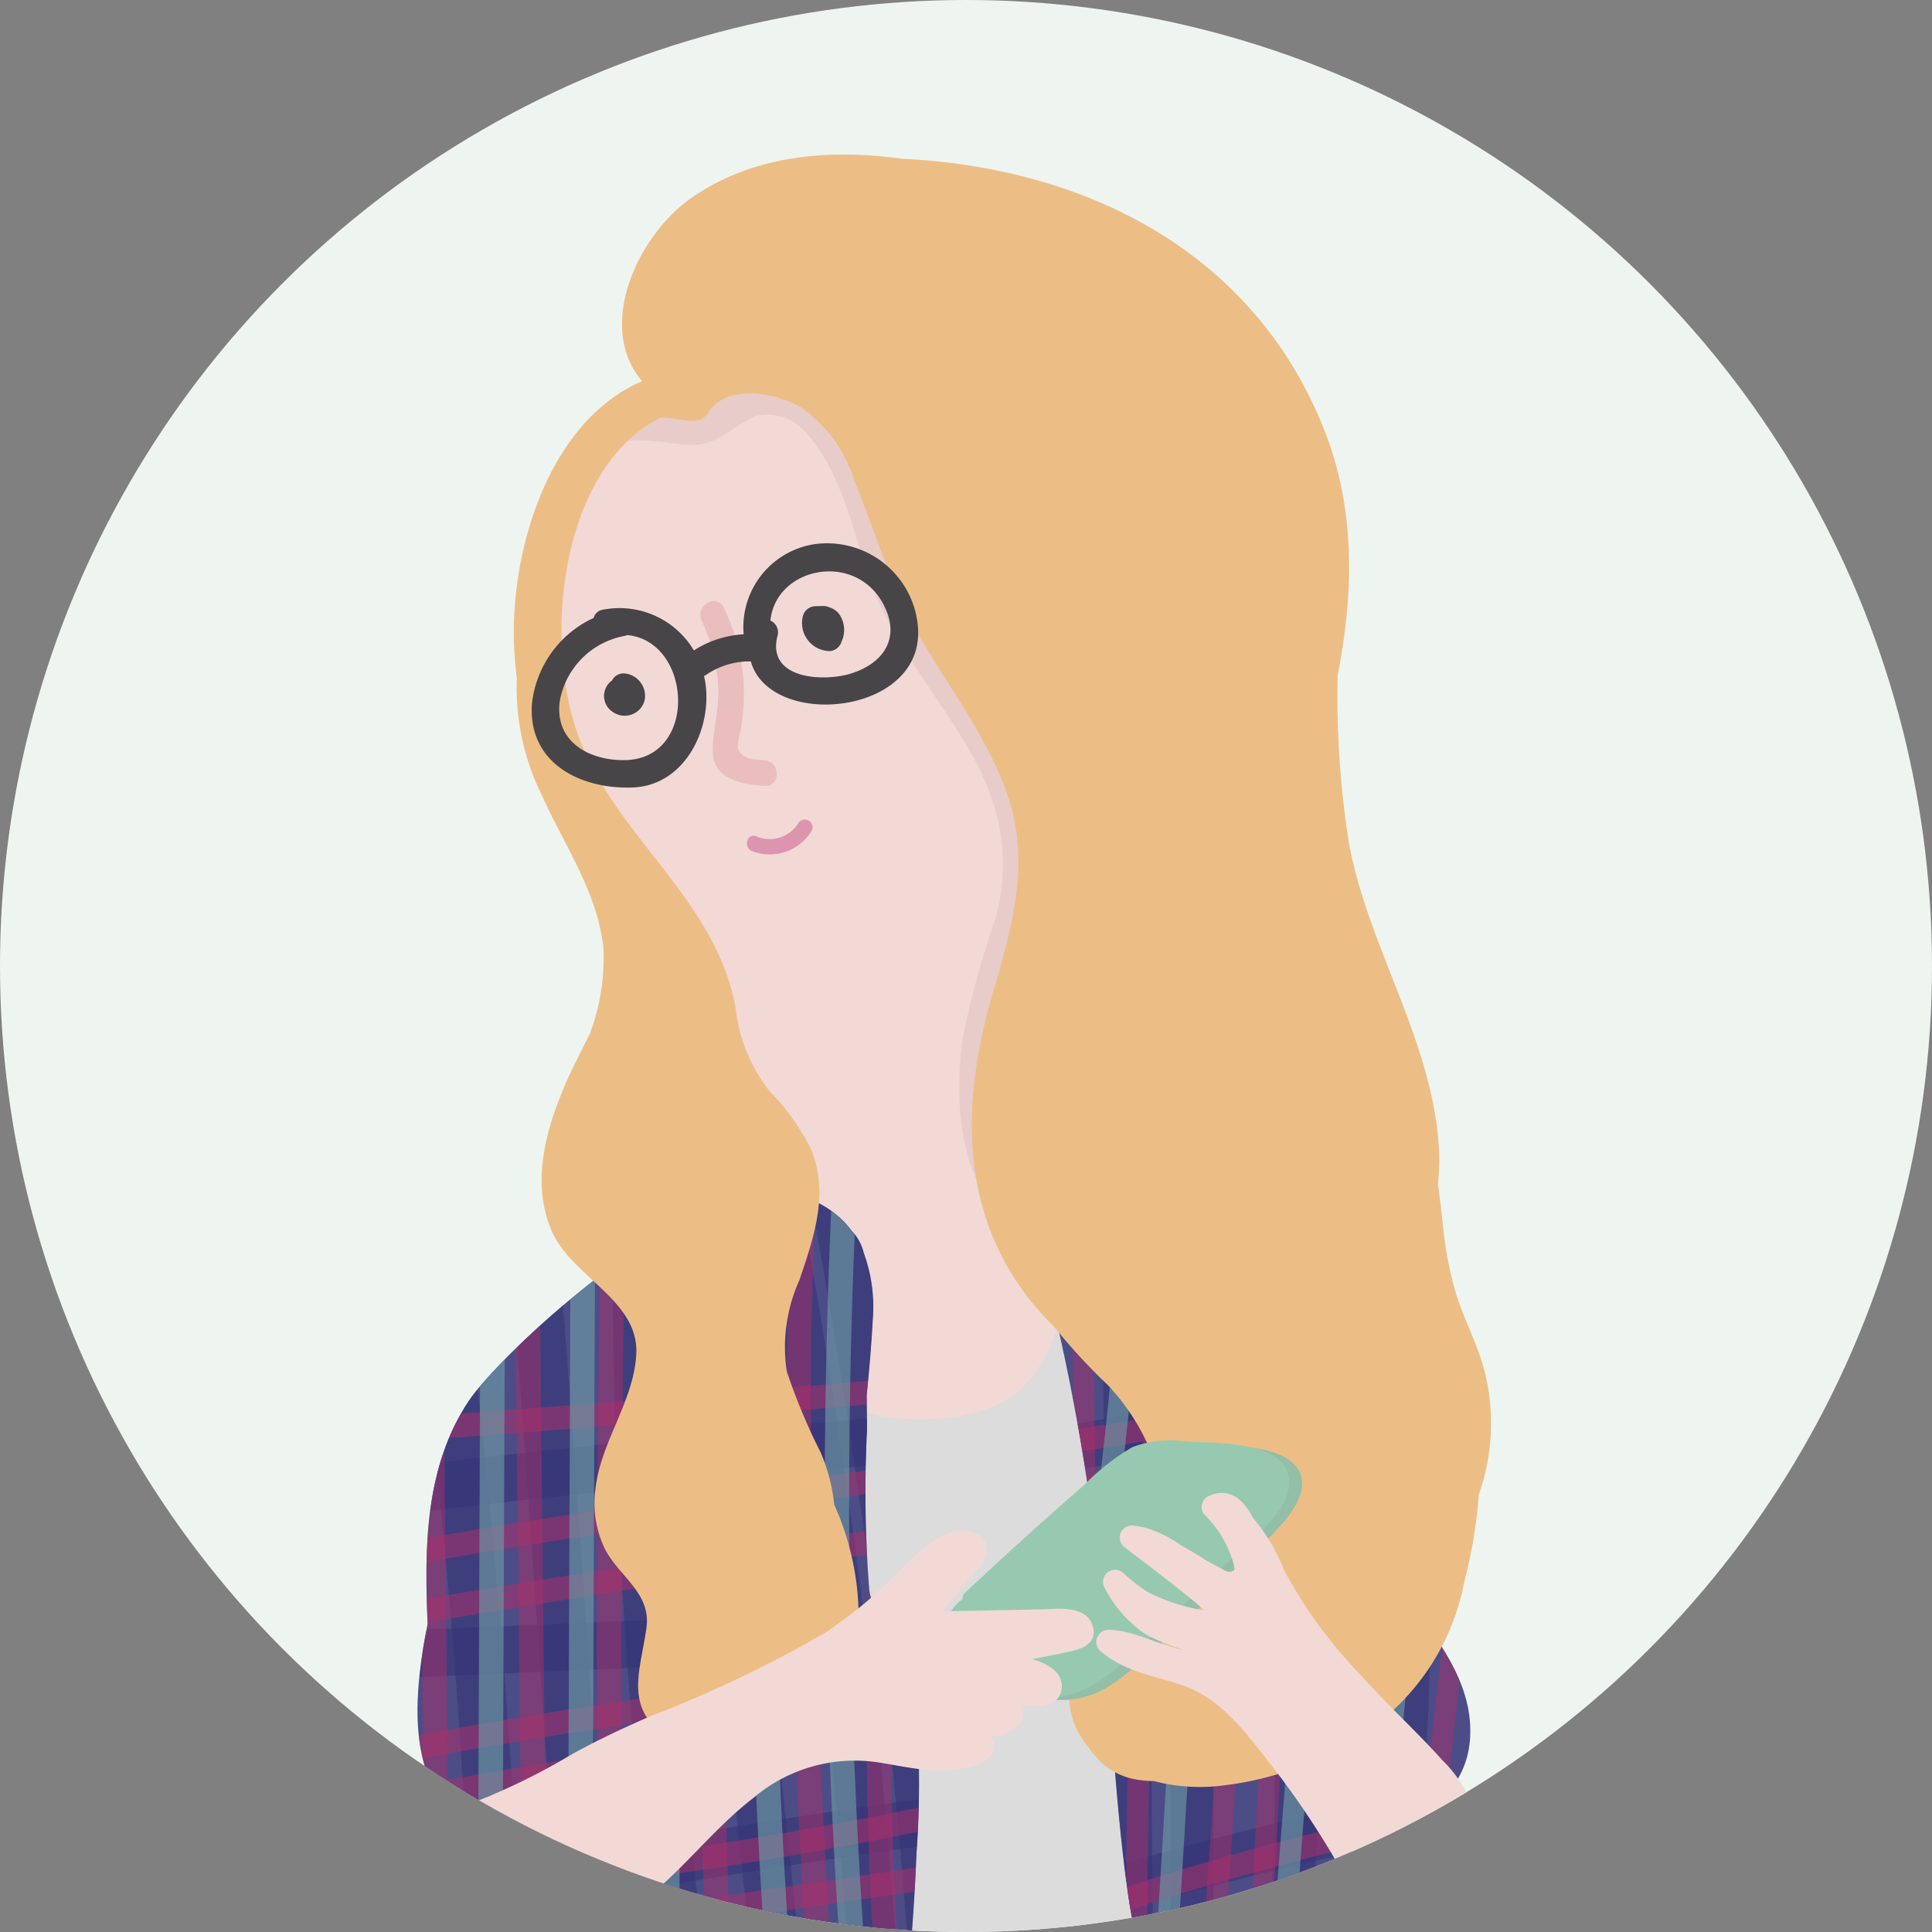 <svg xmlns="http://www.w3.org/2000/svg" xmlns:xlink="http://www.w3.org/1999/xlink" width="100" height="100" viewBox="0 0 100 100"><rect x="0" y="0" width="100" height="100" fill="#808080" stroke="none"/><defs><clipPath id="a"><circle cx="50" cy="50" r="50" transform="translate(175.999 3735)" fill="#eef5f1"/></clipPath><clipPath id="b"><rect width="62.72" height="132.473" fill="none"/></clipPath><clipPath id="d"><path d="M24.072,119.889c-5.035-.055-13.991,8.287-15.6,10.692-2.286,3.427-2.3,7.626-2.13,11.559-.1.481-.191.965-.264,1.455-.379,2.54-.513,5.221.8,7.556,1.238,2.2,3.457,3.577,5.665,4.764a3.139,3.139,0,0,0,.853.314c.394,1.609.795,3.217,1.149,4.838.963,4.409-1.32,8.868-2.858,12.92-.723,1.907-2,4.118-1.9,6.2.13,2.808,2.844,3.925,5.018,5.2,1.818,1.071,3.617,2.336,5.54,3.226a4.034,4.034,0,0,0,3.717-.017c1.238-.7,1.615-2.085,2.012-3.311A117.533,117.533,0,0,0,31.651,154a51.283,51.283,0,0,0,.009-7.177,9.953,9.953,0,0,0-1.046-3.762c-.477-.9-1.266-1.656-1.412-2.682a65.8,65.8,0,0,1-.113-8.348q-.009-.864-.018-1.726c.132-1.311.247-2.623.316-3.939a8.176,8.176,0,0,0-.477-3.473,2.431,2.431,0,0,0-.621-1.119,4.719,4.719,0,0,0-1.235-1.155,4.555,4.555,0,0,0-2.507-.755c-.159,0-.317.009-.475.024" transform="translate(-5.822 -119.865)" fill="none"/></clipPath><clipPath id="e"><rect width="5.188" height="37.632" fill="none"/></clipPath><clipPath id="f"><rect width="6.946" height="68.511" fill="none"/></clipPath><clipPath id="g"><rect width="9.493" height="77.102" fill="none"/></clipPath><clipPath id="h"><rect width="10.805" height="69.443" fill="none"/></clipPath><clipPath id="i"><rect width="10.856" height="62.278" fill="none"/></clipPath><clipPath id="k"><rect width="31.749" height="5.441" fill="none"/></clipPath><clipPath id="l"><rect width="34.027" height="3.8" fill="none"/></clipPath><clipPath id="m"><rect width="32.894" height="7.424" fill="none"/></clipPath><clipPath id="n"><rect width="27.343" height="4.602" fill="none"/></clipPath><clipPath id="o"><rect width="31.338" height="2.786" fill="none"/></clipPath><clipPath id="p"><rect width="33.531" height="4.45" fill="none"/></clipPath><clipPath id="q"><rect width="1.653" height="36.777" fill="none"/></clipPath><clipPath id="s"><rect width="2.319" height="73.128" fill="none"/></clipPath><clipPath id="t"><rect width="2.786" height="22.141" fill="none"/></clipPath><clipPath id="u"><rect width="3.617" height="81.856" fill="none"/></clipPath><clipPath id="v"><rect width="3.273" height="69.62" fill="none"/></clipPath><clipPath id="w"><rect width="3.37" height="51.801" fill="none"/></clipPath><clipPath id="x"><rect width="26.115" height="2.207" fill="none"/></clipPath><clipPath id="y"><rect width="30.142" height="2.106" fill="none"/></clipPath><clipPath id="ab"><rect width="23.47" height="2.467" fill="none"/></clipPath><clipPath id="ac"><rect width="24.684" height="2.926" fill="none"/></clipPath><clipPath id="ad"><rect width="29.165" height="5.334" fill="none"/></clipPath><clipPath id="ae"><rect width="29.543" height="5.757" fill="none"/></clipPath><clipPath id="af"><rect width="27.342" height="4.933" fill="none"/></clipPath><clipPath id="ag"><rect width="27.342" height="4.932" fill="none"/></clipPath><clipPath id="ah"><rect width="25.4" height="4.897" fill="none"/></clipPath><clipPath id="aj"><rect width="26.768" height="3.257" fill="none"/></clipPath><clipPath id="ak"><rect width="2.602" height="25.24" fill="none"/></clipPath><clipPath id="al"><rect width="1.516" height="64.088" fill="none"/></clipPath><clipPath id="an"><rect width="4.19" height="76.918" fill="none"/></clipPath><clipPath id="ao"><rect width="6.68" height="80.143" fill="none"/></clipPath><clipPath id="aq"><path d="M82.218,110.565a2.557,2.557,0,0,0-1.776,2.255,2.888,2.888,0,0,0-1.378,2.125A2.49,2.49,0,0,0,77.636,118a110.8,110.8,0,0,1,3.017,16.6c.575,5.406.7,10.863,1.467,16.245.779,5.457,2.918,10.169,4.915,15.2A75.013,75.013,0,0,1,91.3,181.8a2.559,2.559,0,0,0,2.407,1.952c2.211.161,5.035.159,6.9-1.3,2.356-1.855,1.4-4.6.7-7.08l-4.688-16.59c-.991-3.508-2.008-7.014-3-10.53a10.237,10.237,0,0,0,1.491-.381c2.244-.759,4.54-2.3,4.723-5.038.162-2.412-1.14-4.356-2.422-6.192a15.586,15.586,0,0,1-2.371-5.3c-1-4-1.1-8.2-2.334-12.139-1.329-4.233-4.377-8.849-8.793-8.849a6.813,6.813,0,0,0-1.692.219" transform="translate(-77.531 -110.346)" fill="none"/></clipPath><clipPath id="ar"><rect width="2.883" height="56.045" fill="none"/></clipPath><clipPath id="as"><rect width="2.3" height="67.859" fill="none"/></clipPath><clipPath id="at"><rect width="3.47" height="74.667" fill="none"/></clipPath><clipPath id="au"><rect width="3.907" height="65.953" fill="none"/></clipPath><clipPath id="aw"><rect width="3.494" height="30.775" fill="none"/></clipPath><clipPath id="ax"><rect width="20.564" height="7.55" fill="none"/></clipPath><clipPath id="ay"><rect width="25.186" height="4.946" fill="none"/></clipPath><clipPath id="az"><rect width="22.125" height="6.499" fill="none"/></clipPath><clipPath id="ba"><rect width="22.143" height="6.965" fill="none"/></clipPath><clipPath id="bb"><rect width="22.262" height="8.316" fill="none"/></clipPath><clipPath id="bc"><rect width="21.263" height="7.162" fill="none"/></clipPath><clipPath id="bd"><rect width="20.384" height="9.638" fill="none"/></clipPath><clipPath id="be"><rect width="1.388" height="26.102" fill="none"/></clipPath><clipPath id="bf"><rect width="4.198" height="51.955" fill="none"/></clipPath><clipPath id="bg"><rect width="4.692" height="62.399" fill="none"/></clipPath><clipPath id="bh"><rect width="4.62" height="65.653" fill="none"/></clipPath><clipPath id="bi"><rect width="2.131" height="66.132" fill="none"/></clipPath><clipPath id="bj"><rect width="5.299" height="55.625" fill="none"/></clipPath><clipPath id="bk"><rect width="22.156" height="4.343" fill="none"/></clipPath><clipPath id="bl"><rect width="23.026" height="4.522" fill="none"/></clipPath><clipPath id="bm"><rect width="18.576" height="5.395" fill="none"/></clipPath><clipPath id="bn"><rect width="17.456" height="6.772" fill="none"/></clipPath><clipPath id="bo"><rect width="22.711" height="7.836" fill="none"/></clipPath><clipPath id="bp"><rect width="21.014" height="7.85" fill="none"/></clipPath><clipPath id="bq"><rect width="19.98" height="6.205" fill="none"/></clipPath><clipPath id="br"><rect width="18.523" height="7.183" fill="none"/></clipPath><clipPath id="bs"><rect width="18.433" height="7.804" fill="none"/></clipPath><clipPath id="bt"><rect width="18.805" height="8.291" fill="none"/></clipPath><clipPath id="bu"><rect width="16.507" height="6.665" fill="none"/></clipPath><clipPath id="bv"><rect width="18.145" height="6.743" fill="none"/></clipPath><clipPath id="bw"><rect width="16.394" height="6.431" fill="none"/></clipPath><clipPath id="bx"><rect width="17.057" height="6.414" fill="none"/></clipPath><clipPath id="by"><rect width="4.981" height="55.971" fill="none"/></clipPath><clipPath id="bz"><rect width="5.09" height="68.767" fill="none"/></clipPath><clipPath id="ca"><rect width="6.009" height="64.636" fill="none"/></clipPath><clipPath id="cb"><rect width="5.427" height="56.651" fill="none"/></clipPath><clipPath id="cc"><rect width="3.338" height="30.299" fill="none"/></clipPath></defs><g transform="translate(-205 -3324)"><circle cx="50" cy="50" r="50" transform="translate(205 3324)" fill="#eef5f1"/><g transform="translate(29.001 -411)" clip-path="url(#a)"><g transform="translate(194.999 3743)"><g clip-path="url(#b)"><g clip-path="url(#b)"><path d="M97.6,238.2a5.347,5.347,0,0,1-3.951-3.984c-.158-.665-1.183-.384-1.025.282a6.285,6.285,0,0,0,2.238,3.514,6.466,6.466,0,0,0,1.953,1.069,16.292,16.292,0,0,0,2.076.24c.15.393.724.59.929.114.6-1.394-1.489-1.064-2.22-1.236" transform="translate(-51.048 -128.899)" fill="#a6aeaf"/><path d="M43.653,233.124c-.3,2.769-3.407,4.348-5.683,5.407-.62.289-.081,1.2.536.918,2.724-1.268,5.854-3.07,6.21-6.325.074-.679-.99-.674-1.063,0" transform="translate(-20.779 -128.227)" fill="#a6aeaf"/><path d="M73.394,139.356a18.576,18.576,0,0,0-2.77-9.628c.012-.292.023-.584.023-.874,0-3.089-1.615-6.739-5.529-6.139-2.975.455-3.789,3.171-6.082,4.577a8.257,8.257,0,0,1-6.223,1.049c-2.749-.684-4.311-2.717-6.648-4.018-2.755-1.535-6.337-.609-7.306,2.431a6.6,6.6,0,0,0,.157,4.178c.011,4.523,2.072,8.792,2.049,13.325C41.041,149.231,39.2,154,38.1,158.816a23.518,23.518,0,0,0-.8,7.709,5.7,5.7,0,0,0,4.584,5.382c4.905,1.405,10.244,2.541,15.383,1.924a19.738,19.738,0,0,0,7.364-2.378,24.955,24.955,0,0,0,5.774-4.113c2.029-2.155.918-5.307.326-7.8a31.125,31.125,0,0,1-1.238-7.122c0-2.281.952-4.151,1.937-6.178a16.7,16.7,0,0,0,1.969-6.88" transform="translate(-20.514 -67.61)" fill="#dcdcdc"/><path d="M68.619,230.664a24.943,24.943,0,0,1-5.6,1.6,41.193,41.193,0,0,1-6.417.971c-4.186.21-7.994-1.146-11.772-2.794-.776-.338-1.453.806-.67,1.147,3.992,1.742,8.02,3.193,12.442,2.975a43.15,43.15,0,0,0,6.77-1.018,26.255,26.255,0,0,0,5.912-1.731c.772-.365.1-1.511-.67-1.147" transform="translate(-24.154 -126.992)" fill="#a6aeaf"/><path d="M44.163,60.2a6.328,6.328,0,0,0-.844-2.035c4.318-4.337,4.754-12.227,2.745-17.959a34.488,34.488,0,0,0-7-11.562c-2.606-2.893-6.389-5.923-10.5-5.976-.113,0-.22.005-.329.011a1.33,1.33,0,0,1-.885,1.59,9.448,9.448,0,0,0-3.73,2.647,1.206,1.206,0,0,1-1.414.27,3.5,3.5,0,0,1-1.007.71c-2.492,3.824-2.594,8.37-2.317,13.014.458.218-.041.893.174,1.509.575,1.644,1.357,3.214,1.906,4.858q.552,1.042,1.176,2.053a1.9,1.9,0,0,1,.291,1.309c.7.795,1.365,1.621,2.1,2.389a1.84,1.84,0,0,1,1.444.963,5.33,5.33,0,0,0,.775,1.229,1.961,1.961,0,0,1-.158,2.95,16.191,16.191,0,0,0,3.279,1.981,38.78,38.78,0,0,0,3.061,14.433A5.674,5.674,0,0,0,37.774,77.9c1.983.2,4.537-.047,6.165-1.279A7.077,7.077,0,0,0,46.3,71.048a34.509,34.509,0,0,0-1.225-7.178q-.393-1.85-.916-3.671" transform="translate(-10.351 -12.495)" fill="#f2d9d6"/><path d="M48.1,50.309a3.392,3.392,0,0,0-.17-.337,10.549,10.549,0,0,0-.555-2.678q-.438-1.562-.9-3.118a.852.852,0,0,0-.038-.124c-.243-.8-.492-1.6-.753-2.4-.677-2.064-1.42-4.139-2.29-6.154a.849.849,0,0,0-.085-.368c-.249-.518-.515-1.039-.8-1.558-.45-.919-.932-1.819-1.458-2.692a13.34,13.34,0,0,0-4.932-5.045.748.748,0,0,0-.5-.4A10.054,10.054,0,0,0,34.6,25.2c-.2-.061-.4-.115-.6-.162a6.384,6.384,0,0,0-5.387,1.04l-.089.042a.7.7,0,0,0-.359.378q-.14.153-.267.323a.254.254,0,0,0-.106.1l-.01.016c-1.891-.181-3.62.443-4.386,2.283-.394.946,1.147,1.358,1.537.424.855-2.054,3.6-.7,5.195-.951,1.086-.174,1.892-1.078,2.867-1.467a2.648,2.648,0,0,1,2.6.892c2.2,2.437,2.56,6.306,3.96,9.2,1.287,2.664,3.215,4.943,4.65,7.521a15.566,15.566,0,0,1,.814,1.718c0,.02.006.038.013.057a10.47,10.47,0,0,1,.366,6.592A48.917,48.917,0,0,0,43.7,59.347c-.444,3.143-.285,7.425,2.353,9.633.781.654,1.914-.468,1.127-1.127-2.931-2.454-2.256-7.72-1.287-10.934a38.066,38.066,0,0,0,1.445-5.177.28.28,0,0,0,.166-.122,2.9,2.9,0,0,0,.206-.424.632.632,0,0,0,.39-.887" transform="translate(-12.858 -13.701)" fill="#e7ccc9"/><path d="M70.352,238.03c-.139-.669-1.163-.386-1.025.282.843,4.068-.431,8.178-.072,12.275.059.676,1.122.682,1.062,0-.368-4.2.9-8.381.034-12.558" transform="translate(-38.14 -131)" fill="#a6aeaf"/><path d="M74.443,246.818a.811.811,0,0,0-.8.8v.133a.8.8,0,0,0,1.594,0v-.133a.806.806,0,0,0-.8-.8" transform="translate(-40.596 -136.055)" fill="#5c5446"/><path d="M74.181,253.33a.8.8,0,0,0,0,1.594.8.8,0,0,0,0-1.594" transform="translate(-40.467 -139.645)" fill="#5c5446"/><path d="M73.885,259.84a.8.8,0,0,0,0,1.594.8.8,0,0,0,0-1.594" transform="translate(-40.304 -143.234)" fill="#5c5446"/><path d="M29.252,60.351a1.153,1.153,0,0,0-.916-.513.663.663,0,0,0-.59.366.986.986,0,0,0,.075,1.655,1.066,1.066,0,0,0,1.6-.587,1.137,1.137,0,0,0-.168-.92" transform="translate(-15.066 -32.984)" fill="#474548"/><path d="M52.014,52.413a1.1,1.1,0,0,0-.493-.289l-.025-.009h0a.61.61,0,0,0-.236-.044l-.417.009a.683.683,0,0,0-.64.487,1.454,1.454,0,0,0,1.353,1.837.68.68,0,0,0,.64-.487,1.429,1.429,0,0,0-.181-1.505" transform="translate(-27.639 -28.704)" fill="#474548"/><path d="M41.748,59.734c-.442-.031-1.138-.045-1.347-.557-.105-.257.123-.923.161-1.222a11.834,11.834,0,0,0,.116-2.207,10.69,10.69,0,0,0-1.034-3.915c-.36-.774-1.506-.1-1.147.67a9.038,9.038,0,0,1,.866,3.464c.045,1.091-.268,2.133-.289,3.211-.03,1.5,1.41,1.8,2.675,1.885.853.058.85-1.27,0-1.328" transform="translate(-21.183 -28.383)" fill="#eabebc"/><path d="M46.486,76.837a1.748,1.748,0,0,1-2.191.7c-.475-.193-.681.577-.212.768a2.534,2.534,0,0,0,3.091-1.07.4.4,0,0,0-.688-.4" transform="translate(-24.154 -42.25)" fill="#dd95af"/></g><g transform="translate(2.612 53.791)"><g clip-path="url(#d)"><path d="M31.659,146.778a9.954,9.954,0,0,0-1.046-3.762c-.477-.9-1.266-1.655-1.411-2.682a65.723,65.723,0,0,1-.113-8.349q-.009-.863-.018-1.726c.132-1.311.247-2.623.316-3.939a8.178,8.178,0,0,0-.477-3.472,2.432,2.432,0,0,0-.621-1.119,4.727,4.727,0,0,0-1.235-1.155,4.549,4.549,0,0,0-2.982-.731c-5.035-.055-13.991,8.286-15.6,10.692-2.286,3.427-2.3,7.626-2.13,11.559-.1.481-.191.965-.264,1.455-.379,2.54-.513,5.221.8,7.557,1.238,2.2,3.457,3.578,5.665,4.764a3.136,3.136,0,0,0,.853.313c.394,1.609.795,3.219,1.149,4.839.963,4.409-1.32,8.868-2.858,12.92-.723,1.906-2,4.118-1.9,6.2.13,2.808,2.845,3.925,5.018,5.205,1.818,1.071,3.617,2.336,5.54,3.226a4.035,4.035,0,0,0,3.717-.017c1.238-.7,1.615-2.086,2.012-3.312a117.53,117.53,0,0,0,5.575-31.288,51.289,51.289,0,0,0,.009-7.177" transform="translate(-5.821 -119.839)" fill="#4c4d87"/><g transform="translate(0.316 6.801)" opacity="0.56"><g clip-path="url(#e)"><path d="M9.074,136.184c-.18-1.545-2.722-1.563-2.54,0q2.055,17.587,2.638,35.287c.052,1.569,2.592,1.576,2.54,0q-.582-17.688-2.638-35.287" transform="translate(-6.525 -135.019)" fill="#333275"/></g></g><g transform="translate(4.835 2.674)" opacity="0.56"><g clip-path="url(#f)"><path d="M19.139,127c-.123-1.559-2.663-1.572-2.54,0,1.73,22.035,3,44.1,4.4,66.161.1,1.563,2.64,1.573,2.54,0-1.4-22.056-2.67-44.126-4.4-66.161" transform="translate(-16.595 -125.824)" fill="#333275"/></g></g><g transform="translate(10.11 -1.625)" opacity="0.56"><g clip-path="url(#g)"><path d="M37.826,191.81c-3.74-24.641-7.448-49.417-6.88-74.387.036-1.574-2.5-1.573-2.54,0-.572,25.186,3.2,50.182,6.971,75.037.236,1.551,2.683.891,2.449-.65" transform="translate(-28.349 -116.243)" fill="#333275"/></g></g><g transform="translate(13.909 -1.61)" opacity="0.56"><g clip-path="url(#h)"><path d="M47.563,184.214c-3.283-10.662-4.3-21.909-5.483-32.929q-1.81-16.878-2.721-33.829c-.085-1.565-2.625-1.575-2.54,0q.935,17.247,2.786,34.433c1.194,11.031,2.222,22.3,5.509,32.975.464,1.5,2.915.864,2.449-.65" transform="translate(-36.817 -116.278)" fill="#333275"/></g></g><g transform="translate(16.858 -3.144)" opacity="0.56"><g clip-path="url(#i)"><path d="M54.2,173.621c-2.644-9.712-2.777-19.895-3.866-29.833q-1.654-15.1-4.47-30.046c-.29-1.546-2.738-.89-2.449.65q2.855,15.2,4.507,30.579c1.04,9.771,1.23,19.754,3.828,29.3a1.27,1.27,0,0,0,2.449-.65" transform="translate(-43.387 -112.86)" fill="#333275"/></g></g><g transform="translate(19.98 -3.144)" opacity="0.56"><g transform="translate(0)"><g clip-path="url(#i)"><path d="M61.151,173.621c-2.644-9.712-2.777-19.895-3.866-29.833q-1.654-15.1-4.47-30.046c-.29-1.546-2.738-.89-2.449.65q2.855,15.2,4.507,30.579c1.04,9.771,1.23,19.754,3.828,29.3a1.27,1.27,0,0,0,2.449-.65" transform="translate(-50.343 -112.86)" fill="#333275"/></g></g></g><g transform="translate(-2.612 11.21)" opacity="0.56"><g clip-path="url(#k)"><path d="M30.532,144.85q-14.686,1.26-29.323,2.981c-1.6.188-1.621,2.635,0,2.444q14.635-1.721,29.323-2.981c1.615-.139,1.63-2.584,0-2.444" transform="translate(0 -144.844)" fill="#333275"/></g></g><g transform="translate(-2.168 21.257)" opacity="0.56"><g transform="translate(0)"><g clip-path="url(#l)"><path d="M33.793,167.234,2.214,168.587a1.222,1.222,0,1,0,0,2.444l31.579-1.353a1.222,1.222,0,1,0,0-2.444" transform="translate(-0.99 -167.233)" fill="#333275"/></g></g></g><g transform="translate(-0.755 30.669)" opacity="0.56"><g clip-path="url(#m)"><path d="M35.826,188.219q-15.485,1.936-30.775,5.024c-1.6.324-.922,2.681.675,2.357q14.944-3.03,30.1-4.937c1.6-.2,1.619-2.647,0-2.444" transform="translate(-4.139 -188.207)" fill="#333275"/></g></g><g transform="translate(4.505 42.423)" opacity="0.56"><g clip-path="url(#n)"><path d="M41.982,214.4q-12.477.823-24.91,2.146c-1.607.171-1.625,2.617,0,2.444q12.431-1.323,24.91-2.146c1.621-.107,1.634-2.552,0-2.444" transform="translate(-15.86 -214.399)" fill="#333275"/></g></g><g transform="translate(2.436 52.75)" opacity="0.56"><g clip-path="url(#o)"><path d="M41.36,237.41q-14.444-.013-28.885.341a1.222,1.222,0,1,0,0,2.444q14.44-.354,28.885-.341a1.222,1.222,0,1,0,0-2.444" transform="translate(-11.249 -237.41)" fill="#333275"/></g></g><g transform="translate(-0.095 60.459)" opacity="0.56"><g transform="translate(0 0)"><g clip-path="url(#p)"><path d="M37.919,256.591q-15.554-.865-31.089-2c-1.63-.119-1.622,2.326,0,2.444q15.535,1.134,31.089,2c1.633.091,1.627-2.354,0-2.444" transform="translate(-5.611 -254.588)" fill="#333275"/></g></g></g><g transform="translate(5.029 2.028)" opacity="0.51"><g clip-path="url(#q)"><path d="M18.3,124.974a.636.636,0,0,0-1.27,0q.191,17.8.383,35.6a.637.637,0,0,0,1.27,0l-.384-35.6" transform="translate(-17.028 -124.384)" fill="#a73069"/></g></g><g transform="translate(0 2.023)" opacity="0.51"><g clip-path="url(#q)"><path d="M7.091,124.964a.636.636,0,0,0-1.27,0q.192,17.8.383,35.6a.637.637,0,0,0,1.27,0l-.384-35.6" transform="translate(-5.822 -124.374)" fill="#a73069"/></g></g><g transform="translate(9.283 -1.027)" opacity="0.51"><g clip-path="url(#s)"><path d="M28.013,118.167c.016-.787-1.254-.787-1.27,0q-.734,35.977.812,71.949c.034.784,1.3.788,1.27,0q-1.546-35.953-.812-71.949" transform="translate(-26.507 -117.577)" fill="#a73069"/></g></g><g transform="translate(4.934 47.25)" opacity="0.51"><g clip-path="url(#t)"><path d="M19.462,245.474q-.131-1.342-.251-2.686-.254-2.837-.464-5.676-.42-5.679-.661-11.369c-.034-.784-1.3-.788-1.27,0q.226,5.24.6,10.472.181,2.541.4,5.08.1,1.194.212,2.388c.025.271.354,1.858.374,2.474a.636.636,0,0,0-.093.174.679.679,0,0,0,0,.531.656.656,0,0,0,1.16.146c.285-.36.031-1.161-.006-1.534" transform="translate(-16.816 -225.154)" fill="#a73069"/></g></g><g transform="translate(14.057 -4.847)" opacity="0.51"><g clip-path="url(#u)"><path d="M38.644,127.557q-.155-8.95-.228-17.9a.636.636,0,0,0-1.27,0q.259,31.4,1.534,62.791.364,8.945.812,17.885c.039.783,1.309.788,1.27,0q-1.566-31.369-2.118-62.775" transform="translate(-37.146 -109.065)" fill="#a73069"/></g></g><g transform="translate(19.086 -4.073)" opacity="0.51"><g transform="translate(0)"><g clip-path="url(#v)"><path d="M50.108,111.376c.056-.785-1.214-.782-1.27,0-1.63,22.827,1.343,45.62,1.517,68.442a.637.637,0,0,0,1.27,0C51.451,157,48.478,134.2,50.108,111.376" transform="translate(-48.352 -110.789)" fill="#a73069"/></g></g></g><g transform="translate(23.252 2.338)" opacity="0.51"><g clip-path="url(#w)"><path d="M60.994,176.109c-3.07-16.663-2.134-33.643-1.176-50.447.044-.786-1.225-.784-1.27,0-.964,16.921-1.869,33.993,1.222,50.772.142.773,1.366.446,1.224-.325" transform="translate(-57.635 -125.074)" fill="#a73069"/></g></g><g transform="translate(3.068 50.133)" opacity="0.57"><g clip-path="url(#x)"><path d="M37.975,231.588a95.812,95.812,0,0,1-24.713.349c-.81-.092-.8,1.13,0,1.222a97.04,97.04,0,0,0,25.05-.393c.805-.118.463-1.3-.337-1.178" transform="translate(-12.657 -231.58)" fill="#a73069"/></g></g><g transform="translate(2.417 52.453)" opacity="0.57"><g clip-path="url(#y)"><path d="M41.254,237.695l-.477-.672c-.407-.574-1.319-.155-1.193.4q-13.88.436-27.762-.064a.611.611,0,1,0,0,1.222q14.437.523,28.884.03a.617.617,0,0,0,.548-.92" transform="translate(-11.209 -236.748)" fill="#a73069"/></g></g><g transform="translate(-0.767 63.357)" opacity="0.57"><g clip-path="url(#y)"><path d="M34.157,261.993l-.477-.672c-.407-.574-1.319-.155-1.193.4q-13.88.436-27.763-.064a.611.611,0,1,0,0,1.222q14.438.523,28.884.03a.616.616,0,0,0,.548-.919" transform="translate(-4.112 -261.046)" fill="#a73069"/></g></g><g transform="translate(-0.767 60.435)" opacity="0.57"><g transform="translate(0 0)"><g clip-path="url(#y)"><path d="M34.157,255.482l-.477-.672c-.407-.574-1.319-.155-1.193.4q-13.88.436-27.763-.064a.611.611,0,1,0,0,1.222q14.438.523,28.884.03a.616.616,0,0,0,.548-.92" transform="translate(-4.112 -254.535)" fill="#a73069"/></g></g></g><g transform="translate(5.269 43.169)" opacity="0.57"><g clip-path="url(#ab)"><path d="M40.235,216.069a126.564,126.564,0,0,1-22.061,1.164.611.611,0,1,0,0,1.222,128.453,128.453,0,0,0,22.4-1.207c.806-.114.463-1.292-.337-1.178" transform="translate(-17.562 -216.061)" fill="#a73069"/></g></g><g transform="translate(5.118 40.501)" opacity="0.57"><g clip-path="url(#ac)"><path d="M41.3,210.118q-11.7,1.259-23.466,1.7a.611.611,0,1,0,0,1.222q11.762-.44,23.466-1.7c.8-.086.812-1.309,0-1.222" transform="translate(-17.225 -210.114)" fill="#a73069"/></g></g><g transform="translate(2.468 34.106)" opacity="0.57"><g clip-path="url(#ad)"><path d="M39.863,195.872l-27.96,4.1c-.8.117-.766,1.34.042,1.222l27.96-4.1c.8-.117.766-1.34-.043-1.222" transform="translate(-11.322 -195.864)" fill="#a73069"/></g></g><g transform="translate(2.119 30.697)" opacity="0.57"><g clip-path="url(#ae)"><path d="M39.93,188.566a.651.651,0,0,0-.717-.281A213.215,213.215,0,0,1,11.151,192.8c-.806.075-.814,1.3,0,1.222a215.809,215.809,0,0,0,27.492-4.357.646.646,0,0,0,1.058.293,1.069,1.069,0,0,0,.229-1.391" transform="translate(-10.543 -188.269)" fill="#a73069"/></g></g><g transform="translate(-1.377 24.46)" opacity="0.57"><g clip-path="url(#af)"><path d="M29.46,174.375Q16.242,175.648,3.2,178.124c-.8.152-.418,1.317.378,1.166q12.476-2.365,25.131-3.613a.6.6,0,0,0,.483.04l.482-.149a.611.611,0,0,0-.21-1.194" transform="translate(-2.754 -174.371)" fill="#a73069"/></g></g><g transform="translate(-0.688 26.927)" opacity="0.57"><g clip-path="url(#ag)"><path d="M30.994,179.871Q17.776,181.144,4.73,183.62c-.8.152-.418,1.317.378,1.166q12.476-2.365,25.131-3.613a.6.6,0,0,0,.483.04l.482-.149a.611.611,0,0,0-.21-1.194" transform="translate(-4.288 -179.867)" fill="#a73069"/></g></g><g transform="translate(-0.283 17.289)" opacity="0.57"><g clip-path="url(#ah)"><path d="M29.794,158.4q-12.1,1.677-24.144,3.7c-.8.135-.463,1.313.338,1.178q12.043-2.023,24.144-3.7c.806-.112.463-1.289-.337-1.178" transform="translate(-5.191 -158.39)" fill="#a73069"/></g></g><g transform="translate(-0.283 14.152)" opacity="0.57"><g clip-path="url(#ah)"><path d="M29.794,151.407q-12.1,1.677-24.144,3.7c-.8.135-.463,1.313.338,1.178q12.043-2.023,24.144-3.7c.806-.111.463-1.289-.337-1.178" transform="translate(-5.191 -151.4)" fill="#a73069"/></g></g><g transform="translate(-2.028 9.607)" opacity="0.57"><g transform="translate(0)"><g clip-path="url(#aj)"><path d="M27.461,141.275q-12.766,1.111-25.55,2.03c-.81.058-.816,1.281,0,1.222q12.783-.919,25.55-2.03c.807-.07.815-1.293,0-1.222" transform="translate(-1.301 -141.272)" fill="#a73069"/></g></g></g><g transform="translate(3.829 42.487)" opacity="0.64"><g clip-path="url(#ak)"><path d="M16.384,214.927c-.06-.512-1.331-.516-1.27,0a82.83,82.83,0,0,1-.756,24.472c-.092.512,1.178.508,1.27,0a82.815,82.815,0,0,0,.756-24.472" transform="translate(-14.353 -214.542)" fill="#6e9ba4"/></g></g><g transform="translate(7.67 2.556)" opacity="0.64"><g clip-path="url(#al)"><path d="M23.159,126.293l-.246,62.622a.641.641,0,1,0,1.27,0l.246-62.622a.641.641,0,1,0-1.27,0" transform="translate(-22.913 -125.56)" fill="#6e9ba4"/></g></g><g transform="translate(3.015 2.556)" opacity="0.64"><g clip-path="url(#al)"><path d="M12.787,126.293l-.246,62.622a.641.641,0,1,0,1.27,0l.246-62.622a.641.641,0,1,0-1.27,0" transform="translate(-12.541 -125.56)" fill="#6e9ba4"/></g></g><g transform="translate(12.281 0.976)" opacity="0.64"><g clip-path="url(#an)"><path d="M37.373,198.373c-1.39-12.584-2.782-25.194-2.906-37.861-.123-12.631.955-25.258.2-37.884-.046-.782-1.316-.787-1.27,0,.752,12.627-.326,25.253-.2,37.884.123,12.667,1.515,25.277,2.906,37.861.085.774,1.356.783,1.27,0" transform="translate(-33.188 -122.039)" fill="#6e9ba4"/></g></g><g transform="translate(17.191 -3.185)" opacity="0.64"><g transform="translate(0)"><g clip-path="url(#ao)"><path d="M50.8,192.143a337.521,337.521,0,0,1-5.4-61.216q.03-8.791.52-17.571c.044-.786-1.226-.784-1.27,0a338.182,338.182,0,0,0,2.291,62.155q1.107,8.508,2.64,16.957c.14.773,1.364.446,1.224-.325" transform="translate(-44.129 -112.767)" fill="#6e9ba4"/></g></g></g><g transform="translate(21.072 -3.311)" opacity="0.64"><g transform="translate(0)"><g clip-path="url(#ao)"><path d="M59.446,191.864a337.521,337.521,0,0,1-5.4-61.217q.03-8.791.52-17.571c.044-.786-1.226-.784-1.27,0a338.181,338.181,0,0,0,2.291,62.155q1.107,8.509,2.64,16.957c.14.773,1.364.446,1.224-.325" transform="translate(-52.777 -112.487)" fill="#6e9ba4"/></g></g></g></g></g><g transform="translate(34.793 49.519)"><g clip-path="url(#aq)"><path d="M101.3,175.363l-4.688-16.591c-.991-3.508-2.008-7.014-3-10.529a10.262,10.262,0,0,0,1.491-.381c2.245-.759,4.54-2.3,4.723-5.038.162-2.412-1.14-4.355-2.422-6.192a15.576,15.576,0,0,1-2.371-5.3c-1-4-1.1-8.2-2.334-12.14-1.492-4.753-5.153-9.991-10.485-8.629a2.558,2.558,0,0,0-1.776,2.255,2.887,2.887,0,0,0-1.378,2.125A2.489,2.489,0,0,0,77.636,118a110.809,110.809,0,0,1,3.016,16.6c.576,5.406.7,10.863,1.467,16.245.779,5.457,2.918,10.168,4.915,15.2A75.024,75.024,0,0,1,91.3,181.8a2.559,2.559,0,0,0,2.407,1.952c2.21.161,5.035.159,6.9-1.3,2.357-1.855,1.4-4.6.7-7.08" transform="translate(-77.53 -110.346)" fill="#4c4d87"/><g transform="translate(3.05 0.632)" opacity="0.56"><g clip-path="url(#ar)"><path d="M86.547,112.895a1.11,1.11,0,1,0-2.219,0q.616,26.877.663,53.763a1.11,1.11,0,1,0,2.219,0q-.047-26.885-.663-53.763" transform="translate(-84.327 -111.754)" fill="#333275"/></g></g><g transform="translate(6.747 -0.992)" opacity="0.56"><g clip-path="url(#as)"><path d="M92.648,109.277q-.027,32.788-.081,65.577a1.11,1.11,0,1,0,2.219,0q.055-32.788.082-65.577a1.11,1.11,0,1,0-2.219,0" transform="translate(-92.567 -108.136)" fill="#333275"/></g></g><g transform="translate(10.945 -1.431)" opacity="0.56"><g clip-path="url(#at)"><path d="M104.563,108.295a1.11,1.11,0,1,0-2.219,0c-.611,12.186,1.018,24.328.807,36.512-.208,12.074-2.383,24.132-.412,36.163.245,1.5,2.384.862,2.14-.628-1.962-11.977.35-24.087.5-36.11.15-11.991-1.418-23.942-.816-35.937" transform="translate(-101.92 -107.157)" fill="#333275"/></g></g><g transform="translate(16.446 13.332)" opacity="0.56"><g clip-path="url(#au)"><path d="M117.987,141.194a1.11,1.11,0,1,0-2.219,0c.7,21.249-2.644,42.432-1.246,63.677.1,1.508,2.319,1.52,2.219,0-1.4-21.245,1.945-42.428,1.245-63.677" transform="translate(-114.177 -140.054)" fill="#333275"/></g></g><g transform="translate(14.134 12.811)" opacity="0.56"><g clip-path="url(#au)"><path d="M112.836,140.034a1.11,1.11,0,1,0-2.219,0c.7,21.249-2.643,42.432-1.245,63.677.1,1.508,2.319,1.52,2.219,0-1.4-21.245,1.945-42.428,1.245-63.677" transform="translate(-109.026 -138.893)" fill="#333275"/></g></g><g transform="translate(20.333 52.179)" opacity="0.56"><g clip-path="url(#aw)"><path d="M125.062,227.76a1.11,1.11,0,1,0-2.219,0q-.061,14.279,1.266,28.5c.14,1.5,2.36,1.515,2.219,0q-1.325-14.209-1.265-28.5" transform="translate(-122.84 -226.619)" fill="#333275"/></g></g><g transform="translate(-1.783 3.711)" opacity="0.56"><g clip-path="url(#ax)"><path d="M92.728,118.629A73.626,73.626,0,0,0,74.3,123.8c-1.309.558-.738,2.845.59,2.279a73.612,73.612,0,0,1,18.43-5.169c1.409-.2.809-2.48-.59-2.279" transform="translate(-73.557 -118.616)" fill="#333275"/></g></g><g transform="translate(-1.839 14.088)" opacity="0.56"><g clip-path="url(#ay)"><path d="M97.548,141.738a140.381,140.381,0,0,0-23.315,2.643c-1.4.279-.808,2.557.59,2.279A136.736,136.736,0,0,1,97.548,144.1c1.425-.041,1.431-2.4,0-2.363" transform="translate(-73.433 -141.738)" fill="#333275"/></g></g><g transform="translate(0.96 24.164)" opacity="0.56"><g clip-path="url(#az)"><path d="M100.4,164.214q-10.008,1.867-19.937,4.168c-1.395.324-.8,2.6.59,2.279q9.928-2.3,19.937-4.168c1.4-.262.809-2.54-.59-2.279" transform="translate(-79.669 -164.193)" fill="#333275"/></g></g><g transform="translate(2.334 34.672)" opacity="0.56"><g clip-path="url(#ba)"><path d="M103.482,187.623a159.437,159.437,0,0,0-19.967,4.62c-1.372.412-.789,2.693.59,2.279a159.443,159.443,0,0,1,19.967-4.62c1.407-.232.81-2.509-.59-2.279" transform="translate(-82.733 -187.607)" fill="#333275"/></g></g><g transform="translate(2.893 43.484)" opacity="0.56"><g clip-path="url(#bb)"><path d="M104.852,207.273a144.685,144.685,0,0,0-20.114,5.936c-1.338.5-.762,2.786.59,2.279a144.725,144.725,0,0,1,20.114-5.936c1.4-.3.806-2.583-.59-2.279" transform="translate(-83.978 -207.245)" fill="#333275"/></g></g><g transform="translate(6.093 55.983)" opacity="0.56"><g clip-path="url(#bc)"><path d="M110.987,235.132,91.9,239.942c-1.389.35-.8,2.629.59,2.279l19.087-4.81c1.389-.35.8-2.629-.59-2.279" transform="translate(-91.107 -235.096)" fill="#333275"/></g></g><g transform="translate(7.543 63.842)" opacity="0.56"><g clip-path="url(#bd)"><path d="M113.368,252.677l-9.74,3.512a44.583,44.583,0,0,0-8.756,3.845c-1.23.771-.114,2.814,1.12,2.041a44.33,44.33,0,0,1,8.738-3.791l9.227-3.328c1.345-.485.768-2.768-.59-2.279" transform="translate(-94.338 -252.609)" fill="#333275"/></g></g><g transform="translate(1.559 -2.193)" opacity="0.51"><g clip-path="url(#be)"><path d="M82.113,106.03a.555.555,0,1,0-1.109,0q.139,12.48.278,24.961a.555.555,0,1,0,1.109,0q-.139-12.48-.278-24.961" transform="translate(-81.004 -105.459)" fill="#a73069"/></g></g><g transform="translate(4.496 -5.063)" opacity="0.51"><g clip-path="url(#bf)"><path d="M90.67,99.491a348.385,348.385,0,0,0-3.092,50.956.555.555,0,1,0,1.109,0A346.329,346.329,0,0,1,91.74,99.805c.1-.744-.969-1.065-1.07-.315" transform="translate(-87.549 -99.063)" fill="#a73069"/></g></g><g transform="translate(7.002 -2.227)" opacity="0.51"><g clip-path="url(#bg)"><path d="M96.717,105.953q-.543,30.7-3.578,61.265c-.075.755,1.035.75,1.109,0q3.034-30.534,3.578-61.265a.555.555,0,1,0-1.109,0" transform="translate(-93.135 -105.383)" fill="#a73069"/></g></g><g transform="translate(9.816 -0.849)" opacity="0.51"><g clip-path="url(#bh)"><path d="M102.914,109.024q-1.927,32.247-3.508,64.515a.555.555,0,1,0,1.109,0q1.581-32.268,3.508-64.515c.046-.759-1.064-.757-1.109,0" transform="translate(-99.405 -108.455)" fill="#a73069"/></g></g><g transform="translate(14.876 11.839)" opacity="0.51"><g clip-path="url(#bi)"><path d="M112.809,137.3a.555.555,0,1,0-1.109,0c-.587,10.809.127,21.643-.259,32.461-.387,10.842-1.253,21.694-.391,32.536.06.752,1.169.759,1.109,0-.862-10.842,0-21.694.392-32.536.386-10.817-.328-21.651.259-32.461" transform="translate(-110.68 -136.727)" fill="#a73069"/></g></g><g transform="translate(17.418 21.414)" opacity="0.51"><g clip-path="url(#bj)"><path d="M121.637,158.7a.555.555,0,1,0-1.1-.125,477.448,477.448,0,0,0-4.189,54.484c-.015.754,1.088.887,1.1.125a477.45,477.45,0,0,1,4.189-54.484" transform="translate(-116.345 -158.065)" fill="#a73069"/></g></g><g transform="translate(-1.072 16.23)" opacity="0.57"><g clip-path="url(#bk)"><path d="M96.739,146.519q-10.541,1.624-21.1,3.149c-.7.1-.646,1.282.062,1.18q10.556-1.525,21.1-3.149c.7-.108.644-1.289-.062-1.18" transform="translate(-75.143 -146.512)" fill="#a73069"/></g></g><g transform="translate(-2.825 13.533)" opacity="0.57"><g clip-path="url(#bl)"><path d="M93.731,140.507c-7.367.77-14.563,2.853-21.962,3.335-.709.046-.714,1.228,0,1.182,7.4-.482,14.594-2.566,21.962-3.335.7-.074.711-1.256,0-1.182" transform="translate(-71.235 -140.503)" fill="#a73069"/></g></g><g transform="translate(-0.598 4.916)" opacity="0.57"><g clip-path="url(#bm)"><path d="M94.079,121.313q-8.816,1.76-17.487,4.221c-.689.2-.4,1.336.295,1.139q8.667-2.46,17.487-4.221c.7-.14.4-1.279-.295-1.139" transform="translate(-76.199 -121.301)" fill="#a73069"/></g></g><g transform="translate(-1.989 1.585)" opacity="0.57"><g clip-path="url(#bn)"><path d="M90.019,113.879c-2.676.17-5.343,1.534-7.859,2.447l-8.681,3.15c-.672.244-.383,1.385.295,1.139l8.171-2.965c2.556-.927,5.356-2.418,8.075-2.59.709-.045.714-1.227,0-1.182" transform="translate(-73.097 -113.878)" fill="#a73069"/></g></g><g transform="translate(0.688 25.353)" opacity="0.57"><g clip-path="url(#bo)"><path d="M101.088,166.866l-21.635,6.645c-.685.21-.394,1.35.295,1.139l21.635-6.644c.685-.21.394-1.351-.295-1.14" transform="translate(-79.063 -166.841)" fill="#a73069"/></g></g><g transform="translate(0.55 22.79)" opacity="0.57"><g clip-path="url(#bp)"><path d="M99.611,161.5c-.889-.847-2.269-.029-3.237.268q-2.95.905-5.877,1.888-5.728,1.923-11.363,4.141c-.664.261-.377,1.4.3,1.139q4.758-1.867,9.583-3.536,2.286-.788,4.585-1.528,1.277-.411,2.559-.808a11.66,11.66,0,0,1,2.51-.781.543.543,0,0,0,1.05-.032l.038-.178a.621.621,0,0,0-.143-.575" transform="translate(-78.757 -161.131)" fill="#a73069"/></g></g><g transform="translate(2.295 35.719)" opacity="0.57"><g clip-path="url(#bq)"><path d="M101.855,189.955a144.269,144.269,0,0,0-18.787,5.015c-.742.253-.423,1.4.328,1.139a144.271,144.271,0,0,1,18.787-5.015c.776-.152.448-1.292-.328-1.139" transform="translate(-82.646 -189.941)" fill="#a73069"/></g></g><g transform="translate(2.349 37.746)" opacity="0.57"><g clip-path="url(#br)"><path d="M100.6,194.478a145.11,145.11,0,0,0-17.461,5.98c-.658.273-.372,1.416.3,1.139a145.176,145.176,0,0,1,17.46-5.979c.691-.188.4-1.328-.295-1.139" transform="translate(-82.764 -194.457)" fill="#a73069"/></g></g><g transform="translate(4.959 45.563)" opacity="0.57"><g clip-path="url(#bs)"><path d="M106.327,211.9a116.385,116.385,0,0,0-17.457,6.7c-.65.311-.087,1.33.56,1.02a114.547,114.547,0,0,1,17.192-6.582c.688-.2.4-1.342-.295-1.139" transform="translate(-88.581 -211.876)" fill="#a73069"/></g></g><g transform="translate(4.148 42.266)" opacity="0.57"><g clip-path="url(#bt)"><path d="M104.913,204.574q-8.819,3.708-17.759,7.071c-.669.252-.381,1.394.295,1.139q8.94-3.363,17.759-7.071c.657-.276.371-1.419-.295-1.139" transform="translate(-86.774 -204.53)" fill="#a73069"/></g></g><g transform="translate(7.978 52.47)" opacity="0.57"><g clip-path="url(#bu)"><path d="M111.136,227.3l-15.445,5.46c-.674.238-.385,1.38.295,1.139l15.445-5.46c.674-.238.385-1.38-.295-1.139" transform="translate(-95.308 -227.266)" fill="#a73069"/></g></g><g transform="translate(8.152 54.942)" opacity="0.57"><g clip-path="url(#bv)"><path d="M113.152,232.8a173.455,173.455,0,0,0-17.077,5.545c-.667.255-.379,1.4.3,1.139a173.4,173.4,0,0,1,17.076-5.545c.692-.186.4-1.326-.295-1.139" transform="translate(-95.697 -232.777)" fill="#a73069"/></g></g><g transform="translate(10.593 62.544)" opacity="0.57"><g clip-path="url(#bw)"><path d="M116.68,249.774a69.451,69.451,0,0,1-15.146,5.219c-.7.154-.4,1.293.295,1.139a70.672,70.672,0,0,0,15.411-5.338c.65-.312.086-1.331-.56-1.02" transform="translate(-101.135 -249.716)" fill="#a73069"/></g></g><g transform="translate(10.357 65.679)" opacity="0.57"><g clip-path="url(#bx)"><path d="M116.833,256.781c-4.965,2.9-11.007,2.239-15.952,5.233-.621.376-.062,1.4.56,1.02,4.931-2.986,10.977-2.324,15.952-5.234.626-.366.067-1.387-.56-1.02" transform="translate(-100.61 -256.703)" fill="#a73069"/></g></g><g transform="translate(0.609 -1.204)" opacity="0.64"><g clip-path="url(#by)"><path d="M83.869,108.232a.555.555,0,1,0-1.109,0c.032,18.375-4.767,36.42-3.722,54.831.043.756,1.152.761,1.109,0-1.044-18.411,3.755-36.457,3.722-54.831" transform="translate(-78.888 -107.662)" fill="#6e9ba4"/></g></g><g transform="translate(4.342 0)" opacity="0.64"><g clip-path="url(#bz)"><path d="M91.185,110.915q-1.482,33.846-3.978,67.63c-.056.758,1.054.754,1.109,0q2.5-33.779,3.978-67.63a.555.555,0,1,0-1.109,0" transform="translate(-87.206 -110.346)" fill="#6e9ba4"/></g></g><g transform="translate(10.389 6.283)" opacity="0.64"><g clip-path="url(#ca)"><path d="M105.577,124.909q-3.261,31.674-4.9,63.5a.555.555,0,1,0,1.109,0q1.634-31.816,4.9-63.5c.078-.755-1.032-.749-1.109,0" transform="translate(-100.681 -124.346)" fill="#6e9ba4"/></g></g><g transform="translate(14.455 20.45)" opacity="0.64"><g clip-path="url(#cb)"><path d="M114.056,156.479q-2.861,27.692-4.313,55.519a.555.555,0,1,0,1.11,0q1.451-27.816,4.313-55.519c.078-.755-1.032-.749-1.109,0" transform="translate(-109.742 -155.915)" fill="#6e9ba4"/></g></g><g transform="translate(18.954 49.906)" opacity="0.64"><g clip-path="url(#cc)"><path d="M123.1,222.189a.555.555,0,1,0-1.1-.126q-1.521,14.539-2.23,29.154c-.037.756,1.066.887,1.1.126q.709-14.61,2.23-29.154" transform="translate(-119.766 -221.555)" fill="#6e9ba4"/></g></g><g transform="translate(21.87 52.457)" opacity="0.64"><g clip-path="url(#cc)"><path d="M129.6,227.874a.555.555,0,1,0-1.1-.126q-1.521,14.539-2.23,29.154c-.037.756,1.066.887,1.1.126q.709-14.61,2.23-29.154" transform="translate(-126.264 -227.24)" fill="#6e9ba4"/></g></g></g></g><g clip-path="url(#b)"><path d="M67.1,62.708c-.372-1.274-1-2.453-1.4-3.717a18.924,18.924,0,0,1-.688-3.605c-.081-.708-.159-1.41-.255-2.1a12.079,12.079,0,0,0,.037-2.062c-.4-5.479-3.617-10.168-4.629-15.5a48.625,48.625,0,0,1-.6-8.752c.832-4.289.948-8.642-.731-12.819C55.06,4.767,46.185.653,37,.215,33.266-.3,29.4.016,26.228,2.163c-2.943,1.989-5.068,6.777-2.663,9.568-4.8,2.054-6.816,8.67-6.631,13.622q.033.879.145,1.755a12.539,12.539,0,0,0,1.308,6.082c1.153,2.578,2.9,5.043,3.178,7.937a11.245,11.245,0,0,1-.692,4.337c-.413.843-.842,1.658-1.182,2.424-1.07,2.417-1.907,5.231-.819,7.8,1.015,2.4,4.52,3.581,4.39,6.38-.114,2.462-1.864,4.584-2.119,7.044a5.435,5.435,0,0,0,.5,3.067c.718,1.407,2.387,2.27,2.148,4.055-.293,2.19-1.2,4.127,1.02,5.649a4.528,4.528,0,0,0,2.323.78c4.173,1.311,7.71-2.813,7.636-7.144a14.312,14.312,0,0,0-1.262-5.64,9.3,9.3,0,0,0-.693-2.681,30.959,30.959,0,0,1-1.765-4.222,8.452,8.452,0,0,1,.659-4.728c.743-2.2,1.545-4.486.6-6.763A11.714,11.714,0,0,0,30.2,48.523a8.5,8.5,0,0,1-1.811-4.441c-1.128-5.879-6.662-9.033-8.35-14.67-1.52-5.076-.5-13.25,4.464-15.79.915-.067,1.974.543,2.483-.267.923-1.471,3.369-1.053,4.708-.326a7.017,7.017,0,0,1,2.821,3.761c1.181,2.892,1.97,5.75,3.581,8.457,1.533,2.577,3.394,5.039,4.383,7.909,1.226,3.56.2,6.926-.8,10.38-1.708,5.868-1.664,11.856,2.67,16.58.153.167.316.329.484.489a31.289,31.289,0,0,0,2.849,3.1,11.326,11.326,0,0,1,2.215,3.43c1.146,3.316-2.683,5.785-3.816,8.556A5.872,5.872,0,0,0,45.74,79a4.082,4.082,0,0,0,.969,3.482,3.589,3.589,0,0,0,2.233,1.587,5.273,5.273,0,0,0,1.1.116,9.4,9.4,0,0,0,3.7.217,16.373,16.373,0,0,0,8.021-3.3,12.144,12.144,0,0,0,4.358-7.232,25.7,25.7,0,0,0,.754-4.522,11.072,11.072,0,0,0,.226-6.64" transform="translate(-9.328 0)" fill="#ecbe86"/><path d="M38.9,48.6a4.724,4.724,0,0,0-5.312-3.725,4.344,4.344,0,0,0-3.631,4.66,5.273,5.273,0,0,0-2.576.836,4.485,4.485,0,0,0-4.7-2.111.576.576,0,0,0-.487.426A5.556,5.556,0,0,0,19,53.117c-.229,3.084,2.521,4.46,5.24,4.345,2.672-.113,4.111-3.037,3.727-5.465-.016-.1-.041-.2-.063-.3a.763.763,0,0,0,.089-.048,3.984,3.984,0,0,1,2.334-.711c1.033,3.679,9.651,2.751,8.57-2.338M23.775,56.049c-1.861.013-3.6-.98-3.34-3.035a4.174,4.174,0,0,1,3.278-3.379.762.762,0,0,0,.209-.06c3.374.3,3.717,6.447-.147,6.474m11.79-4.5c-1.42.466-4.439.335-3.856-1.932a.663.663,0,0,0-.368-.792c.287-2.772,4.37-3.6,5.837-.865.919,1.716.071,3.036-1.613,3.589" transform="translate(-10.465 -24.704)" fill="#474548"/><path d="M85.614,150.008c-.771-1.344-3.835-1.239-5.126-1.318a5.572,5.572,0,0,0-2.772.293,11.448,11.448,0,0,0-2.457,1.922q-3.151,2.746-6.2,5.61a.408.408,0,0,0-.14.33A2.569,2.569,0,0,0,68,159.556c.57,1.509,3.209,2.162,4.578,2.328,2.278.277,3.462-.674,5.08-2.119,1.99-1.777,3.967-3.576,5.776-5.54.841-.914,3.036-2.733,2.184-4.217" transform="translate(-37.415 -81.941)" fill="#93bea8"/><path d="M84.083,149.7c-.793-1.332-3.835-1.24-5.126-1.318a5.567,5.567,0,0,0-2.772.293,11.448,11.448,0,0,0-2.457,1.922q-3.151,2.746-6.2,5.61a.407.407,0,0,0-.14.329,2.57,2.57,0,0,0-.927,2.711c.57,1.509,3.209,2.162,4.578,2.328,2.278.277,3.462-.674,5.08-2.119,1.99-1.777,3.771-3.776,5.776-5.54.937-.825,3.105-2.669,2.184-4.217" transform="translate(-36.571 -81.771)" fill="#97c9b0"/><path d="M8.335,172.5c-.091.01-.43.179-.478.175-2.32-.2-2.768,1.244-3.537,2.362-.828,1.2-.5,2.591.092,4.034,1.452,3.525,5.343,2.331,7.929,1.218a18.286,18.286,0,0,0,4.879-3.1c1.686-1.49,3.1-3.275,4.891-4.652a8.1,8.1,0,0,1,6.38-1.844c1.568.237,3.133.672,4.654.268a1.765,1.765,0,0,0,1.123-.5.851.851,0,0,0,.171-1.112l-.007-.008a1.776,1.776,0,0,0,1.543-.789.763.763,0,0,0-.046-.827c.938.15,2,.1,2.125-.808.117-.845-.675-1.317-1.52-1.555.624-.124,1.248-.248,1.87-.378.711-.149,1.538-.441,1.259-1.352-.338-1.1-1.877-.863-2.722-.846l-5.068.1,1.407-1.682c.348-.416.885-.893.9-1.486.017-.729-.665-1.035-1.3-1.017-1.253.035-2.333,1.219-3.158,2.036a23.846,23.846,0,0,1-3.921,3.268,63.871,63.871,0,0,1-9.024,4.306c-1.4.611-2.782,1.256-4.115,2a33.763,33.763,0,0,1-4.051,2.063Z" transform="translate(-2.107 -87.483)" fill="#f2d9d6"/><path d="M102.041,168.242c-1.375-1.542-2.917-2.928-4.29-4.478a24.086,24.086,0,0,1-3.942-5.41,9.388,9.388,0,0,0-1.611-2.7c-.463-.912-1.193-1.6-2.266-1.129a.628.628,0,0,0-.259.953,5.573,5.573,0,0,1,1.557,2.677,1.376,1.376,0,0,1,.005.218c-.328.182-.429.035-.909-.217-.17-.089-.338-.18-.506-.271-.438-.287-.889-.552-1.346-.806a6.266,6.266,0,0,0-1.764-.882c-.018,0-.035-.01-.053-.014a4.007,4.007,0,0,0-.641-.122.627.627,0,0,0-.475,1.106c.361.283,3.453,2.6,4.135,3.281a9.712,9.712,0,0,1-2.942-.959,10.36,10.36,0,0,1-1.288-1.014.627.627,0,0,0-.96.727,6.426,6.426,0,0,0,2.172,2.49,9.688,9.688,0,0,0,2.023.815c-1.286-.219-2.59-1.016-3.883-1.044a.628.628,0,0,0-.476,1.106c1.224,1.053,2.744,1.257,4.225,1.756,1.946.656,3.188,2.331,4.414,3.889a44.837,44.837,0,0,1,3.354,4.886c.744,1.257,1.364,3.059,2.715,3.808,2.563,1.421,5.075-1.891,5.058-4.2a7.011,7.011,0,0,0-2.048-4.472" transform="translate(-46.352 -85.098)" fill="#f2d9d6"/></g></g></g></g></g></svg>